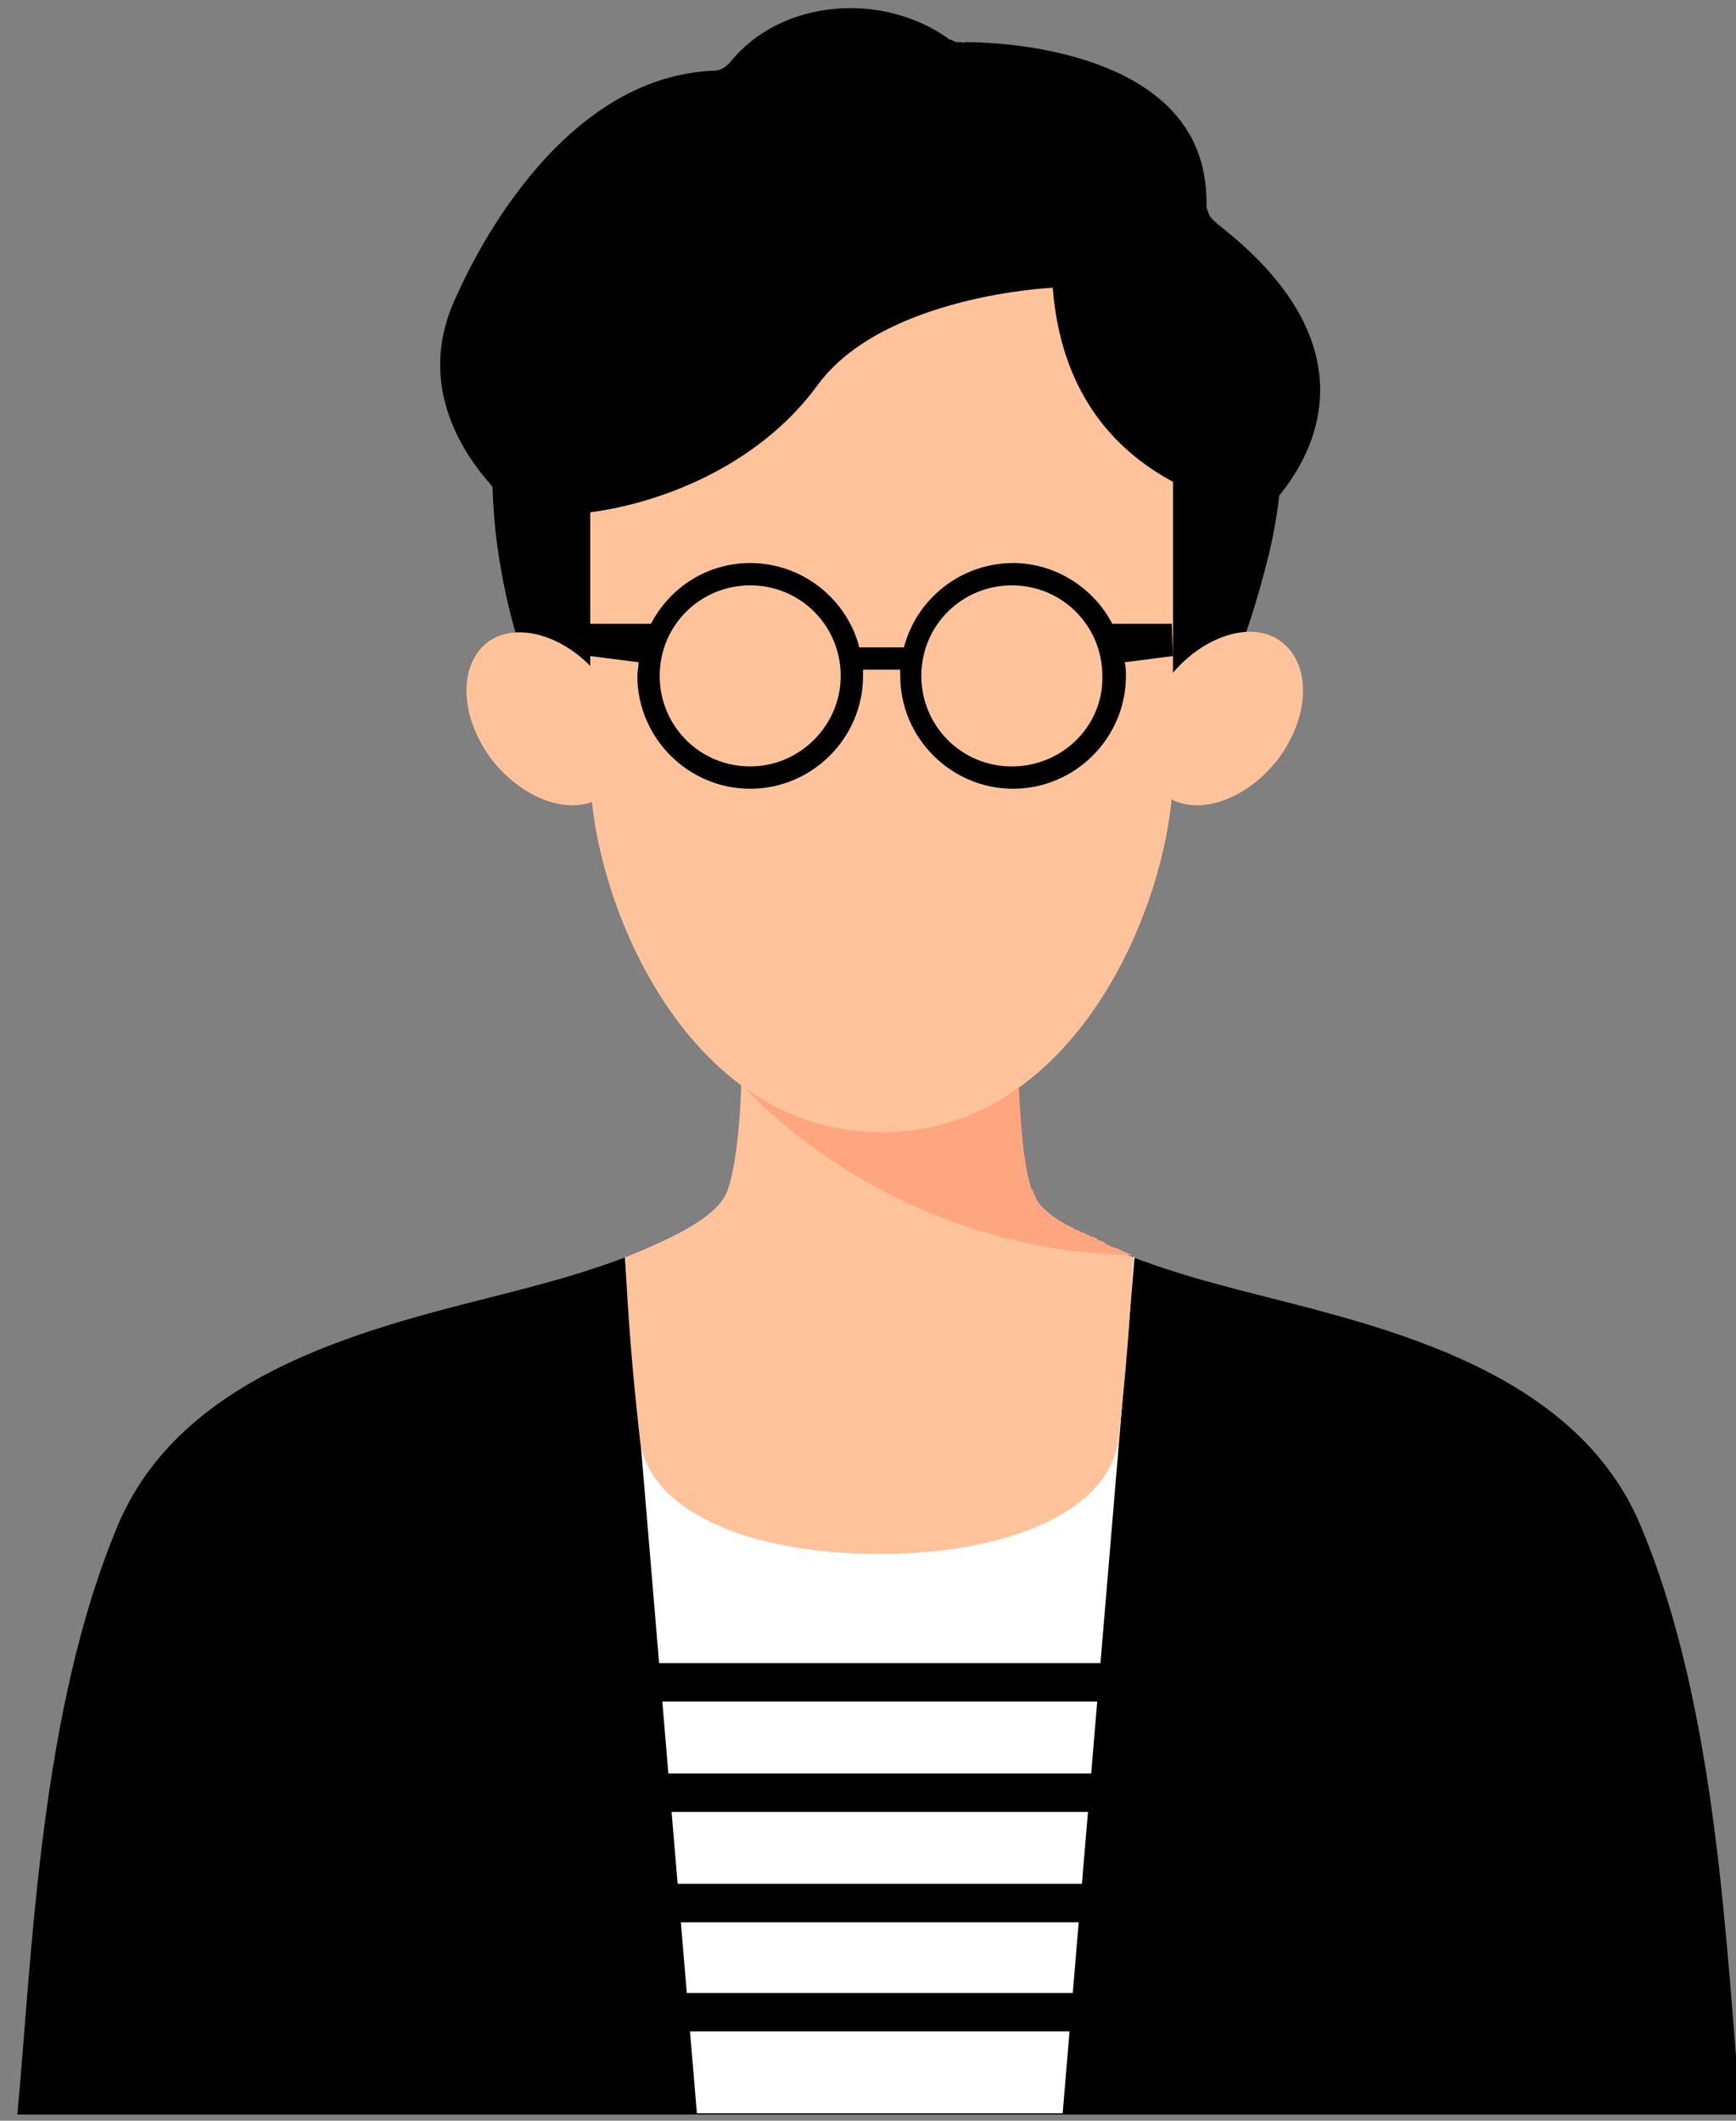 <?xml version="1.0" encoding="utf-8"?>
<!-- Generator: Adobe Illustrator 27.9.1, SVG Export Plug-In . SVG Version: 6.00 Build 0)  -->
<svg version="1.1" id="レイヤー_1" xmlns="http://www.w3.org/2000/svg" xmlns:xlink="http://www.w3.org/1999/xlink" x="0px"
	 y="0px" viewBox="0 0 140 171" style="enable-background:new 0 0 140 171;" xml:space="preserve">
<rect x="0" y="0" width="140" height="171" fill="#808080" stroke="none"/>
<style type="text/css">
	.st0{fill:#FFFFFF;}
	.st1{fill:#FFC39C;}
	.st2{fill:#FFA57F;}
</style>
<g>
	<path d="M70.9,119.1c-10.4,0-19.1-7.7-20.5-17.7c-1.9,0.7-4,1.4-6.6,2.1c-10.4,2.9-28.5,5.7-34.3,19.5c-6.3,15-6.9,34.6-8.1,47.5
		h69.5V119.1z"/>
	<path d="M70.9,119.1c10.4,0,19.1-7.7,20.5-17.7c1.9,0.7,4,1.4,6.6,2.1c10.4,2.9,28.5,5.7,34.3,19.5c6.3,15,6.9,34.6,8.1,47.5H70.9
		V119.1z"/>
	<polygon class="st0" points="50.4,101.3 56.2,170.4 85.7,170.4 91.5,101.3 70.9,121.4 	"/>
	<g>
		<rect x="49.3" y="134.1" width="43.3" height="3.1"/>
		<rect x="49.3" y="143" width="43.3" height="3.1"/>
		<rect x="49.3" y="151.9" width="43.3" height="3.1"/>
		<rect x="49.3" y="160.7" width="43.3" height="3.1"/>
	</g>
	<path class="st1" d="M83.1,95.9c-0.9-2.6-1-8-1.1-9.7H70.9H59.8c0,1.8-0.2,7.1-1.1,9.7c-0.7,2.2-4.4,3.9-8.3,5.5
		c0.3,5.1,0.5,8.3,1.2,14.6c0.6,5.6,8.3,9.3,19.3,9.3c11.1,0,18.7-3.8,19.3-9.3c0.7-6.3,0.9-9.4,1.2-14.6
		C87.5,99.8,83.9,98.1,83.1,95.9z"/>
	<g>
		<g>
			<path class="st2" d="M59.8,87.4c0,0,11.3,13.4,31.5,13.8c-0.2-0.1-0.5-0.2-0.7-0.3l0,0c-0.2-0.1-0.4-0.2-0.7-0.3h-0.1
				c-0.2-0.1-0.4-0.2-0.6-0.3c0,0-0.1,0-0.1-0.1c-0.2-0.1-0.4-0.2-0.5-0.2s-0.1,0-0.1-0.1c-0.2-0.1-0.3-0.2-0.5-0.2
				c-0.1,0-0.1-0.1-0.2-0.1c-0.2-0.1-0.3-0.2-0.5-0.2c-0.1,0-0.1-0.1-0.2-0.1c-0.1-0.1-0.3-0.1-0.4-0.2c-0.1,0-0.1-0.1-0.2-0.1
				c-0.1-0.1-0.3-0.1-0.4-0.2c-0.1,0-0.1-0.1-0.2-0.1c-0.1-0.1-0.2-0.1-0.3-0.2c-0.1,0-0.1-0.1-0.2-0.1c-0.1-0.1-0.2-0.1-0.3-0.2
				c-0.1,0-0.1-0.1-0.2-0.1c-0.1-0.1-0.2-0.1-0.3-0.2c-0.1-0.1-0.1-0.1-0.2-0.2s-0.2-0.1-0.2-0.2c-0.1-0.1-0.1-0.1-0.2-0.2
				s-0.1-0.1-0.2-0.2s-0.1-0.1-0.1-0.2s-0.1-0.1-0.1-0.2s-0.1-0.1-0.1-0.2s-0.1-0.1-0.1-0.2s-0.1-0.2-0.1-0.3c0,0,0-0.1-0.1-0.1
				c-0.9-2.6-1-8-1.1-9.7H70.9H59.8C59.8,86.5,59.8,86.9,59.8,87.4L59.8,87.4L59.8,87.4z"/>
		</g>
	</g>
	<path d="M40.3,45.3c2.8,17.3,14,30.4,31.5,30.4s26.5-14.4,30.6-31.3c1.2-5.1,2.5-16.6-3.2-22.1C93.5,5.4,56.9,5.7,45.7,18.5
		C38.7,26.6,39.3,39.4,40.3,45.3z"/>
	<path class="st1" d="M48.4,54.6c2.6,3.4,2.8,7.6,0.4,9.5c-2.4,1.8-6.4,0.6-9.1-2.8c-2.6-3.4-2.8-7.6-0.4-9.5
		C41.7,50,45.8,51.3,48.4,54.6z"/>
	<path class="st1" d="M94.3,54.6c-2.6,3.4-2.8,7.6-0.4,9.5c2.4,1.8,6.4,0.6,9.1-2.8c2.6-3.4,2.8-7.6,0.4-9.5S96.9,51.3,94.3,54.6z"
		/>
	<path class="st1" d="M47.6,10.5v51.7c0,9.9,7.5,29.1,23.5,29.1s23.5-19.2,23.5-29.1V10.5H47.6z"/>
	<path d="M36.8,23.9C36.9,23.8,44,6.2,57.6,5.7c0.3,0,0.5-0.1,0.7-0.2l0,0c0.2-0.1,0.4-0.3,0.6-0.5l0,0c4-5,12.2-5.8,17.7-1.8h0.1
		c0.2,0.1,0.3,0.2,0.5,0.2c0.1,0,0.2,0,0.3,0c0.1,0,0.2,0.1,0.3,0c0.1,0,10.9-0.2,16.4,5.2c2.1,2.1,3.1,4.6,3.1,7.8
		c0,0.1,0,0.1,0,0.2s0,0.2,0.1,0.4c0,0.1,0.1,0.2,0.1,0.3c0.1,0.1,0.1,0.2,0.2,0.3c0.1,0.1,0.2,0.2,0.3,0.3c0.1,0,0.1,0.1,0.1,0.1
		c16.5,12.7,3.5,23.6,3.5,23.6c0-0.8-15.4-1.7-16.7-18.4c0,0-13.7,0.6-19,7.9c-8.2,11.2-26,12.2-26,8.4
		C39.9,39.2,32.6,32.7,36.8,23.9z"/>
	<path d="M94.5,50.3h-4.8c-1.5-2.9-4.6-4.9-8-4.9c-4.2,0-7.8,2.9-8.8,6.8h-3.6c-1-3.9-4.6-6.8-8.8-6.8c-3.5,0-6.5,2-8,4.9h-4.9v2.6
		l3.9,0.5c0,0.4-0.1,0.7-0.1,1.1c0,5,4.1,9.1,9.1,9.1s9.1-4.1,9.1-9.1c0-0.2,0-0.3,0-0.5h3c0,0.2,0,0.3,0,0.5c0,5,4.1,9.1,9.1,9.1
		s9.1-4.1,9.1-9.1c0-0.4,0-0.7-0.1-1.1l3.9-0.5L94.5,50.3L94.5,50.3z M60.5,61.8c-4.1,0-7.3-3.3-7.3-7.3c0-4.1,3.3-7.3,7.3-7.3
		c4.1,0,7.3,3.3,7.3,7.3S64.5,61.8,60.5,61.8z M81.6,61.8c-4.1,0-7.3-3.3-7.3-7.3c0-4.1,3.3-7.3,7.3-7.3c4.1,0,7.3,3.3,7.3,7.3
		C89,58.5,85.7,61.8,81.6,61.8z"/>
</g>
</svg>
